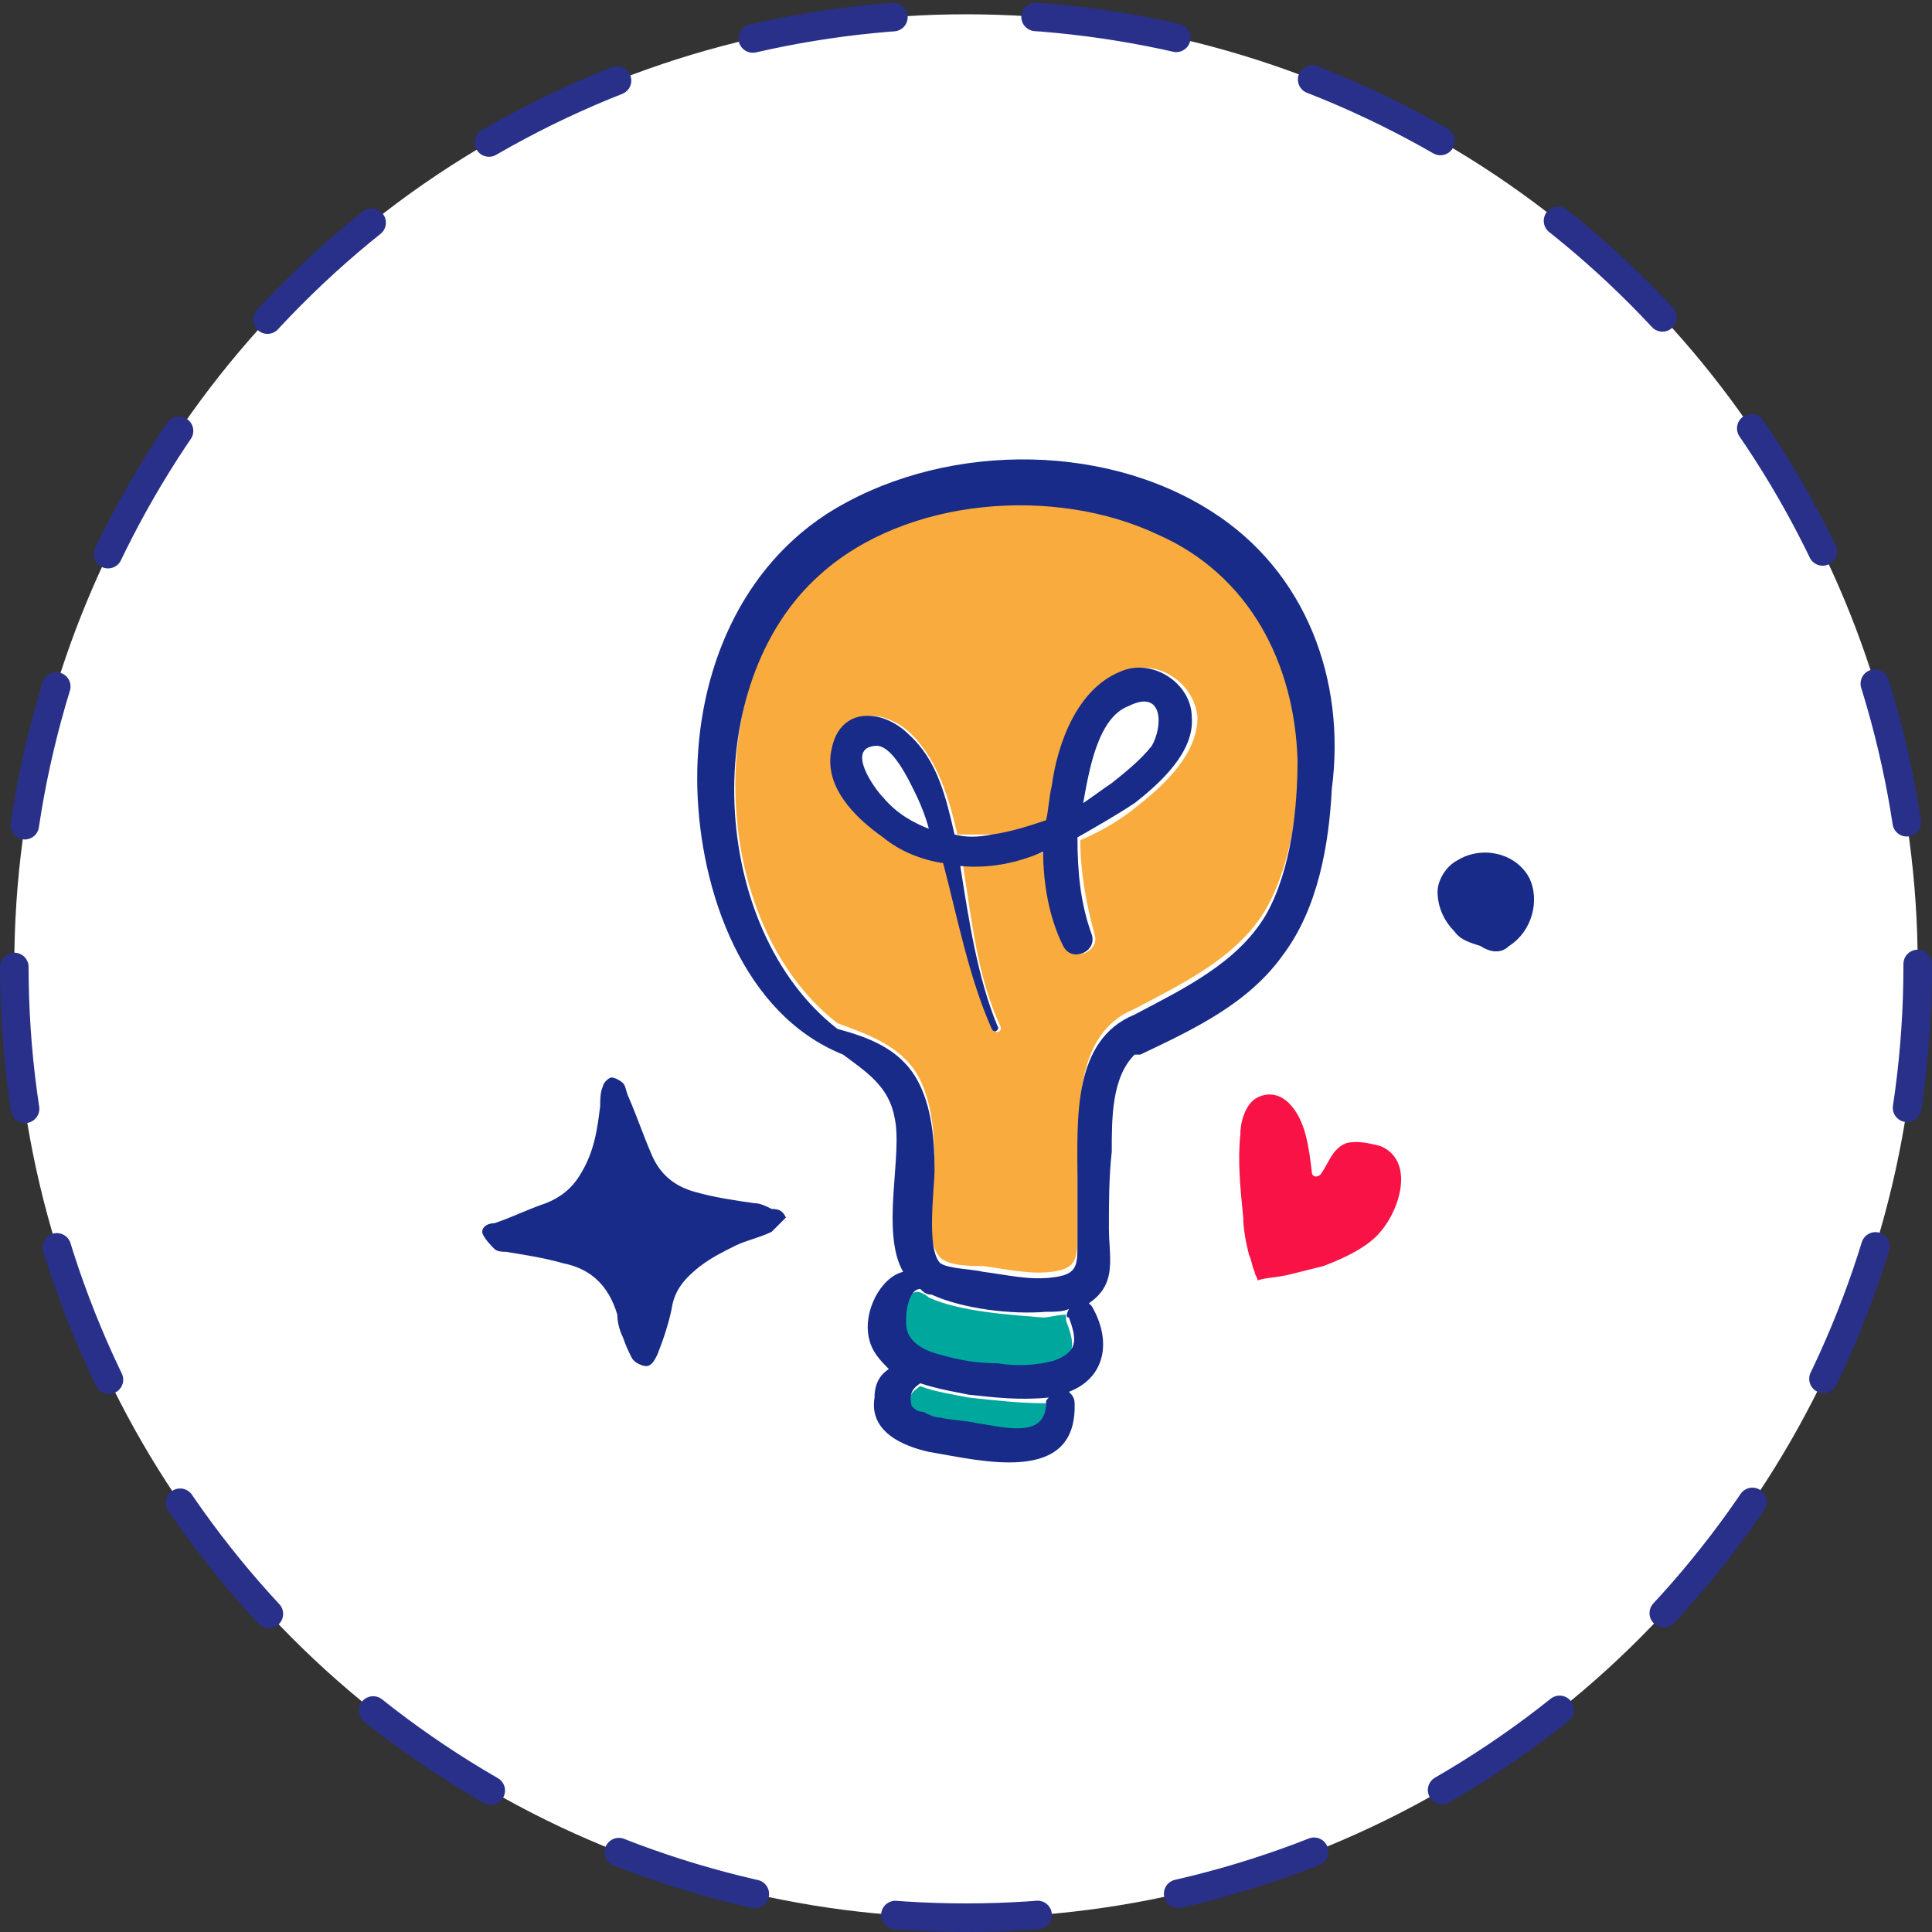 <?xml version="1.0" encoding="utf-8"?>
<!-- Generator: Adobe Illustrator 27.8.0, SVG Export Plug-In . SVG Version: 6.00 Build 0)  -->
<svg version="1.1" id="Calque_1" xmlns="http://www.w3.org/2000/svg" xmlns:xlink="http://www.w3.org/1999/xlink" x="0px" y="0px"
	 viewBox="0 0 67.6 67.6" style="enable-background:new 0 0 67.6 67.6;" xml:space="preserve">
<rect x="0" y="0" width="67.6" height="67.6" fill="#333333" stroke="none"/>
<style type="text/css">
	.st0{fill:#FFFFFF;}
	.st1{fill:none;stroke:#283089;stroke-linecap:round;stroke-miterlimit:10;stroke-dasharray:0,0,4.98,4.98;}
	.st2{fill:#182B89;}
	.st3{fill:#F9AC3D;}
	.st4{fill:#00A79D;}
	.st5{fill:#F81245;}
</style>
<g>
	<circle class="st0" cx="33.8" cy="33.8" r="33.3"/>
	<circle class="st1" cx="33.8" cy="33.8" r="33.3"/>
</g>
<g>
	<path class="st2" d="M51.8,33.1c0.3,0.2,0.7,0.3,1,0c0.8-0.5,1.1-1.6,0.7-2.4c-0.5-0.9-1.7-1.1-2.5-0.6c-0.4,0.2-0.7,0.7-0.7,1.1
		c0,0.5,0.2,1,0.6,1.4C51.1,32.9,51.5,33,51.8,33.1L51.8,33.1z"/>
	<path class="st3" d="M40.5,18.5c-3.6-1.6-8.8-1.3-11.8,1.4c-4.2,3.8-3.9,12.4,0.6,15.9c1.1,0.4,2.2,0.8,2.8,1.8
		c0.5,0.9,0.6,2,0.6,3.1c0,0.7-0.4,2.7,0.2,3.3c0.3,0.3,1.1,0.3,1.5,0.3c0.8,0.1,1.6,0.3,2.4,0.2c0.8-0.1,0.9-0.4,0.9-1.2
		c0-0.7,0-1.5,0-2.2c0.1-2.1-0.2-4.9,2-5.8c1.7-0.9,3.6-1.8,4.6-3.5c0.9-1.6,1.2-3.8,1.1-5.6C45.3,23,43.7,20,40.5,18.5L40.5,18.5z
		 M39.8,28.2c-0.6,0.5-1.3,0.9-2,1.2c0,1.1,0.2,2.2,0.5,3.3c0.2,0.6-0.8,1-1,0.4c-0.5-1-0.7-2.1-0.7-3.3c-1,0.3-2,0.5-2.9,0.5
		c0.3,1.9,0.5,3.9,1.3,5.6c0.1,0.2-0.2,0.3-0.2,0.1c-0.8-1.8-1.1-3.9-1.7-5.8c-0.8-0.1-1.5-0.4-2.1-0.9c-0.9-0.7-2-1.9-1.8-3.1
		c0.3-1.5,1.8-1.4,2.7-0.5c0.9,0.9,1.3,2.2,1.6,3.5c0.4,0,0.8,0,1.3,0c0.7-0.1,1.3-0.3,1.9-0.5c0-0.4,0.1-0.8,0.2-1.2
		c0.3-1.5,0.9-3.4,2.4-4c1.2-0.5,2.5,0.4,2.6,1.6C41.9,26.4,40.7,27.5,39.8,28.2L39.8,28.2z"/>
	<path class="st4" d="M33.9,48.9c-0.5-0.1-1.2-0.2-1.7-0.4c-0.3,0.2-0.5,0.4-0.3,0.8c0.1,0.1,0.2,0.2,0.4,0.2
		c0.2,0.1,0.4,0.1,0.6,0.2c0.4,0.1,0.9,0.1,1.3,0.2c0.9,0.1,2.4,0.6,2.4-0.7c0,0,0-0.1,0-0.1C35.7,49.1,34.8,49,33.9,48.9L33.9,48.9
		z"/>
	<path class="st4" d="M32.5,45.4c-0.1-0.1-0.3-0.2-0.4-0.2c-0.5,0-0.6,1.3-0.4,1.6c0.2,0.4,0.7,0.5,1.1,0.7c0.6,0.2,1.3,0.3,2,0.3
		s1.4,0.1,2-0.1c0.9-0.2,0.8-0.7,0.5-1.5c0-0.1,0-0.1,0-0.2c-0.3,0-0.6,0.1-0.8,0.1C35.3,46,33.6,45.9,32.5,45.4L32.5,45.4z"/>
	<path class="st2" d="M42.4,17.9c-3.9-2.5-9.6-2.4-13.5,0.1c-3.2,2.1-4.6,5.9-4.5,9.6c0.1,3.6,1.6,7.9,5.1,9.3
		c0.8,0.6,1.6,1.1,1.8,2.2c0.3,1.3-0.5,4,0.3,5.4c-0.8,0.2-1.4,1.4-1.2,2.3c0.1,0.5,0.4,0.8,0.7,1.1c-0.3,0.2-0.5,0.5-0.5,1
		c-0.2,1.2,1,1.7,1.9,1.9c1.8,0.3,5.2,1.2,5.1-1.7c0-0.2-0.1-0.3-0.2-0.4c0,0,0,0,0,0c1.3-0.5,1.5-1.8,0.8-3c0,0-0.1-0.1-0.1-0.1
		c0.3-0.2,0.6-0.5,0.7-1c0.1-0.5,0-1.1,0-1.6c0-0.9,0-1.8,0.1-2.7c0-1.2,0-2.6,0.8-3.4c0.1,0,0.1,0,0.2,0c1.9-0.9,3.8-1.8,5-3.5
		c1.2-1.6,1.6-3.8,1.7-5.8C47.1,23.8,45.7,20,42.4,17.9L42.4,17.9z M36.6,49.1c0,1.3-1.6,0.8-2.4,0.7c-0.4-0.1-0.9-0.1-1.3-0.2
		c-0.2,0-0.4-0.1-0.6-0.2c-0.2,0-0.3-0.1-0.4-0.2c-0.1-0.4,0-0.6,0.3-0.8c0.6,0.2,1.2,0.3,1.7,0.4c0.9,0.1,1.8,0.2,2.8,0.1
		C36.6,49,36.6,49,36.6,49.1L36.6,49.1z M37.4,46.1c0.3,0.8,0.3,1.2-0.5,1.5c-0.7,0.2-1.4,0.2-2,0.1c-0.7,0-1.3-0.1-2-0.3
		c-0.4-0.1-0.9-0.3-1.1-0.7c-0.2-0.3-0.1-1.6,0.4-1.6c0.1,0.1,0.2,0.2,0.4,0.2c1.1,0.5,2.8,0.7,4,0.6c0.3,0,0.6,0,0.8-0.1
		C37.3,46,37.3,46.1,37.4,46.1L37.4,46.1z M44.3,32c-1,1.7-2.9,2.6-4.6,3.5c-2.2,0.9-2,3.7-2,5.8c0,0.7,0,1.5,0,2.2
		c0,0.8,0,1.1-0.9,1.2c-0.8,0.1-1.6-0.1-2.4-0.2c-0.4-0.1-1.2-0.1-1.5-0.3c-0.5-0.5-0.2-2.6-0.2-3.3c0-1-0.1-2.2-0.6-3.1
		c-0.6-1.1-1.7-1.5-2.8-1.8c-4.5-3.5-4.9-12.1-0.6-15.9c3-2.7,8.2-3.1,11.8-1.4c3.2,1.4,4.8,4.5,4.9,7.9
		C45.4,28.2,45.2,30.4,44.3,32L44.3,32z"/>
	<path class="st2" d="M39.2,23.5c-1.5,0.6-2.2,2.5-2.4,4c-0.1,0.4-0.1,0.8-0.2,1.2c-0.6,0.2-1.2,0.4-1.9,0.5c-0.5,0.1-0.9,0.1-1.3,0
		c-0.3-1.3-0.6-2.6-1.6-3.5c-0.9-0.9-2.4-1-2.7,0.5c-0.3,1.3,0.8,2.4,1.8,3.1c0.6,0.5,1.4,0.8,2.1,0.9c0.5,1.9,0.9,4,1.7,5.8
		c0.1,0.2,0.3,0,0.2-0.1c-0.7-1.7-1-3.7-1.3-5.6c1,0.1,2-0.1,2.9-0.5c0,1.1,0.2,2.3,0.7,3.3c0.3,0.6,1.2,0.2,1-0.4
		c-0.4-1.1-0.5-2.2-0.5-3.4c0.7-0.4,1.4-0.8,2-1.2c0.9-0.7,2.1-1.8,2-3C41.7,23.9,40.3,23,39.2,23.5L39.2,23.5z M30.9,27.9
		c-0.3-0.3-1.3-1.7-0.3-1.8c0.6-0.1,1.2,1.2,1.4,1.6c0.2,0.4,0.4,0.9,0.5,1.3C32,28.8,31.4,28.5,30.9,27.9L30.9,27.9z M40.3,26.1
		c-0.4,0.5-0.9,0.9-1.4,1.3c-0.3,0.2-0.7,0.5-1,0.7c0.2-1.1,0.5-3,1.6-3.4C40.7,24.1,40.7,25.4,40.3,26.1z"/>
	<path class="st2" d="M27.5,42.6c-0.2,0.2-0.4,0.4-0.5,0.5c-0.4,0.2-0.9,0.3-1.3,0.5c-0.4,0.2-0.8,0.4-1.2,0.7
		c-0.5,0.4-0.9,0.8-1,1.5c-0.1,0.5-0.3,1.1-0.5,1.6c-0.1,0.2-0.2,0.4-0.4,0.4c-0.1,0-0.4-0.1-0.5-0.3c-0.1-0.2-0.2-0.4-0.3-0.7
		c-0.1-0.2-0.2-0.5-0.2-0.8c-0.3-1-0.9-1.6-1.9-1.8c-0.7-0.2-1.4-0.3-2-0.4c-0.1,0-0.3,0-0.4-0.1c-0.1-0.1-0.3-0.3-0.4-0.5
		c-0.1-0.2,0.1-0.4,0.4-0.4c0.6-0.2,1.2-0.5,1.8-0.7c0.5-0.2,0.9-0.5,1.2-1c0.5-0.8,0.6-1.6,0.7-2.4c0-0.2,0-0.5,0.1-0.7
		c0-0.1,0.2-0.3,0.3-0.3s0.3,0.1,0.4,0.2c0.1,0.1,0.1,0.3,0.2,0.5c0.3,0.7,0.5,1.3,0.8,2c0.3,0.7,0.8,1.1,1.5,1.3
		c0.7,0.2,1.4,0.3,2.1,0.4c0.2,0,0.4,0.1,0.6,0.2C27.3,42.3,27.4,42.4,27.5,42.6L27.5,42.6z"/>
	<path class="st5" d="M46.3,44.3c-0.4,0.1-0.8,0.2-1.2,0.3c-0.4,0.1-0.8,0.1-1.1,0.2c0-0.1-0.1-0.2-0.1-0.3
		c-0.1-0.2-0.1-0.4-0.2-0.6c-0.1-0.4-0.2-0.9-0.2-1.3c-0.1-1-0.2-2-0.1-2.9c0-0.5,0.2-1.1,0.6-1.3c0.4-0.2,0.8-0.1,1.1,0.2
		c0.6,0.6,0.7,1.6,0.8,2.4c0,0.2,0.2,0.2,0.3,0.1c0.3-0.4,0.4-0.9,0.9-1.1c0.4-0.1,0.8,0,1.2,0.1c1.2,0.5,0.7,2.2,0,3
		C47.9,43.6,47.1,44,46.3,44.3L46.3,44.3z"/>
</g>
</svg>

